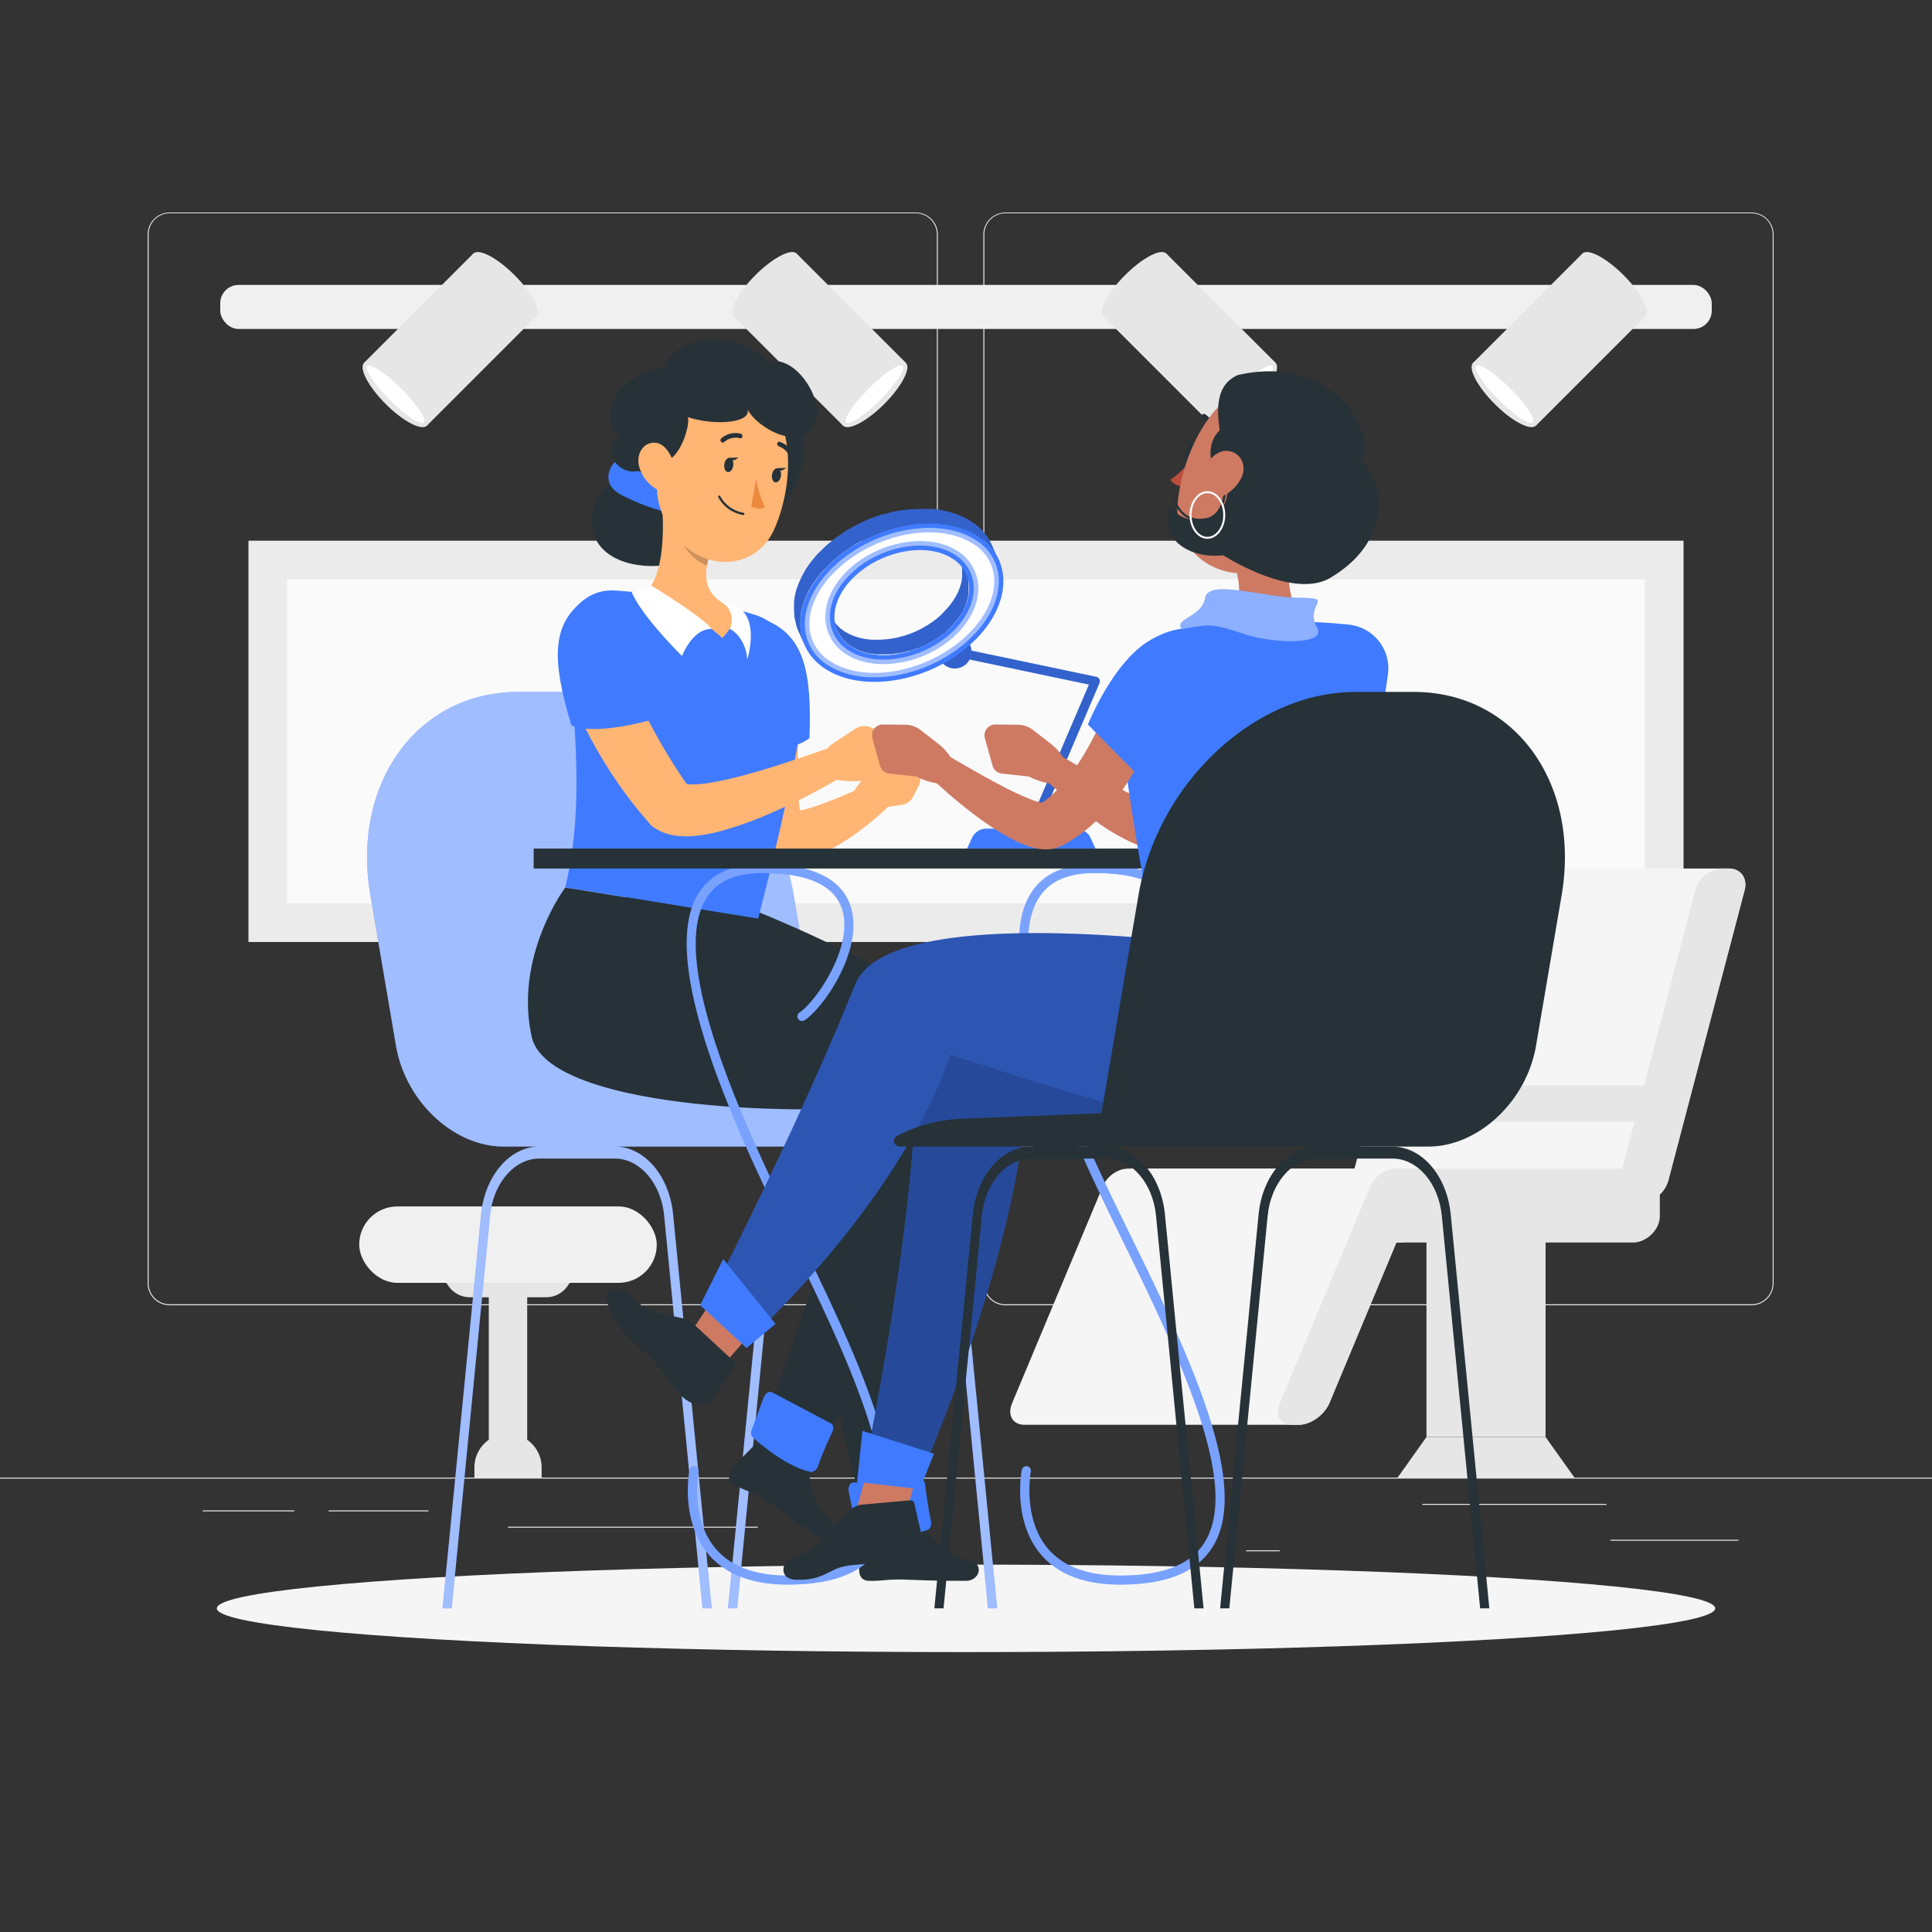 <svg xmlns="http://www.w3.org/2000/svg" viewBox="0 0 500 500"><rect x="0" y="0" width="500" height="500" fill="#333333" stroke="none"/><g id="freepik--background-complete--inject-49"><rect y="382.4" width="500" height="0.25" style="fill:#ebebeb"></rect><rect x="416.78" y="398.49" width="33.12" height="0.25" style="fill:#ebebeb"></rect><rect x="322.53" y="401.21" width="8.69" height="0.25" style="fill:#ebebeb"></rect><rect x="368.11" y="389.21" width="47.67" height="0.25" style="fill:#ebebeb"></rect><rect x="52.46" y="390.89" width="23.68" height="0.25" style="fill:#ebebeb"></rect><rect x="85.04" y="390.89" width="25.85" height="0.25" style="fill:#ebebeb"></rect><rect x="131.47" y="395.11" width="64.64" height="0.25" style="fill:#ebebeb"></rect><path d="M237,337.8H43.91a5.71,5.71,0,0,1-5.7-5.71V60.66A5.71,5.71,0,0,1,43.91,55H237a5.71,5.71,0,0,1,5.71,5.71V332.09A5.71,5.71,0,0,1,237,337.8ZM43.91,55.2a5.46,5.46,0,0,0-5.45,5.46V332.09a5.46,5.46,0,0,0,5.45,5.46H237a5.47,5.47,0,0,0,5.46-5.46V60.66A5.47,5.47,0,0,0,237,55.2Z" style="fill:#ebebeb"></path><path d="M453.31,337.8H260.21a5.72,5.72,0,0,1-5.71-5.71V60.66A5.72,5.72,0,0,1,260.21,55h193.1A5.71,5.71,0,0,1,459,60.66V332.09A5.71,5.71,0,0,1,453.31,337.8ZM260.21,55.2a5.47,5.47,0,0,0-5.46,5.46V332.09a5.47,5.47,0,0,0,5.46,5.46h193.1a5.47,5.47,0,0,0,5.46-5.46V60.66a5.47,5.47,0,0,0-5.46-5.46Z" style="fill:#ebebeb"></path><rect x="64.3" y="139.93" width="371.4" height="103.86" style="fill:#ebebeb"></rect><rect x="208.07" y="16.16" width="83.86" height="351.4" transform="translate(441.86 -58.14) rotate(90)" style="fill:#fafafa"></rect><rect x="334.56" y="257.34" width="9.31" height="56.52" rx="4.03" transform="translate(624.82 -53.62) rotate(90)" style="fill:#e6e6e6"></rect><path d="M424.74,311.16H353.82c-3.08,0-4.92-2.5-4.11-5.57l19.77-75.25a7.73,7.73,0,0,1,7-5.57h70.92c3.08,0,4.91,2.49,4.11,5.57l-19.77,75.25A7.75,7.75,0,0,1,424.74,311.16Z" style="fill:#f5f5f5"></path><path d="M424.74,311.16H423.1c-3.08,0-4.92-2.5-4.11-5.57l19.77-75.25a7.73,7.73,0,0,1,7-5.57h1.64c3.08,0,4.91,2.49,4.11,5.57l-19.77,75.25A7.75,7.75,0,0,1,424.74,311.16Z" style="fill:#e6e6e6"></path><rect x="317.52" y="269.9" width="19.1" height="84.23" rx="6.8" transform="translate(639.08 -15.06) rotate(90)" style="fill:#f5f5f5"></rect><path d="M336.09,368.74H265.17c-3.08,0-4.53-2.5-3.25-5.57L285,308c1.28-3.08,4.82-5.57,7.89-5.57h70.93c3.07,0,4.52,2.49,3.24,5.57l-23,55.14C342.7,366.24,339.16,368.74,336.09,368.74Z" style="fill:#f5f5f5"></path><path d="M336.09,368.74h-1.64c-3.08,0-4.53-2.5-3.25-5.57l23-55.14c1.28-3.08,4.82-5.57,7.89-5.57h1.65c3.07,0,4.52,2.49,3.24,5.57l-23,55.14C342.7,366.24,339.16,368.74,336.09,368.74Z" style="fill:#e6e6e6"></path><rect x="382.35" y="274.35" width="19.1" height="75.32" rx="6.8" transform="translate(703.91 -79.89) rotate(90)" style="fill:#e6e6e6"></rect><rect x="400.76" y="257.34" width="9.31" height="56.52" rx="4.03" transform="translate(691.01 -119.81) rotate(90)" style="fill:#e6e6e6"></rect><rect x="369.17" y="319.56" width="30.82" height="52.32" style="fill:#e6e6e6"></rect><polygon points="369.17 371.89 399.99 371.89 407.47 382.4 361.7 382.4 369.17 371.89" style="fill:#e6e6e6"></polygon><rect x="57" y="73.74" width="386" height="11.4" rx="4.73" style="fill:#f0f0f0"></rect><rect x="104.99" y="67.88" width="23" height="40" transform="translate(96.26 -56.63) rotate(45)" style="fill:#e6e6e6"></rect><path d="M138.77,81.87c-1.4,1.4-6.18-1.1-10.67-5.59s-7-9.27-5.59-10.67,6.17,1.11,10.66,5.6S140.17,80.47,138.77,81.87Z" style="fill:#e6e6e6"></path><path d="M110.48,110.16c-1.4,1.4-6.17-1.11-10.66-5.6s-7-9.27-5.6-10.67,6.18,1.11,10.67,5.6S111.88,108.76,110.48,110.16Z" style="fill:#e6e6e6"></path><path d="M109.66,109.33c-.81.82-4.75-1.8-8.78-5.83s-6.65-8-5.83-8.78,4.74,1.8,8.78,5.83S110.47,108.52,109.66,109.33Z" style="fill:#fff"></path><rect x="392.01" y="67.88" width="23" height="40" transform="translate(180.33 -259.58) rotate(45)" style="fill:#e6e6e6"></rect><path d="M425.78,81.87c-1.4,1.4-6.18-1.1-10.67-5.59s-7-9.27-5.59-10.67,6.17,1.11,10.66,5.6S427.18,80.47,425.78,81.87Z" style="fill:#e6e6e6"></path><path d="M397.49,110.16c-1.39,1.4-6.17-1.11-10.66-5.6s-7-9.27-5.6-10.67,6.18,1.11,10.67,5.6S398.89,108.76,397.49,110.16Z" style="fill:#e6e6e6"></path><path d="M396.67,109.33c-.81.82-4.74-1.8-8.78-5.83s-6.65-8-5.83-8.78,4.74,1.8,8.78,5.83S397.48,108.52,396.67,109.33Z" style="fill:#fff"></path><rect x="200.66" y="67.88" width="23" height="40" transform="translate(0 175.76) rotate(-45)" style="fill:#e6e6e6"></rect><path d="M206.15,65.61c1.4,1.4-1.1,6.17-5.59,10.67s-9.27,7-10.67,5.59,1.11-6.17,5.6-10.66S204.76,64.21,206.15,65.61Z" style="fill:#e6e6e6"></path><ellipse cx="226.31" cy="102.03" rx="11.5" ry="3.58" transform="translate(-5.86 189.91) rotate(-45)" style="fill:#e6e6e6"></ellipse><path d="M233.61,94.72c.82.81-1.79,4.74-5.83,8.78s-8,6.65-8.78,5.83,1.8-4.74,5.83-8.78S232.8,93.91,233.61,94.72Z" style="fill:#fff"></path><rect x="296.34" y="67.88" width="23" height="40" transform="translate(28.02 243.41) rotate(-45)" style="fill:#e6e6e6"></rect><path d="M301.82,65.61c1.4,1.4-1.1,6.17-5.59,10.67s-9.27,7-10.67,5.59,1.11-6.17,5.6-10.66S300.43,64.21,301.82,65.61Z" style="fill:#e6e6e6"></path><path d="M330.11,93.89c1.4,1.4-1.11,6.18-5.6,10.67s-9.27,7-10.66,5.6,1.1-6.18,5.59-10.67S328.71,92.5,330.11,93.89Z" style="fill:#e6e6e6"></path><path d="M329.28,94.72c.82.81-1.79,4.74-5.83,8.78s-8,6.65-8.78,5.83,1.8-4.74,5.83-8.78S328.47,93.91,329.28,94.72Z" style="fill:#fff"></path><rect x="92.96" y="312.22" width="77.01" height="19.78" rx="9.89" style="fill:#f0f0f0"></rect><rect x="126.5" y="332" width="9.94" height="50.4" style="fill:#e6e6e6"></rect><path d="M140.17,382.4H122.78v-2.64a8.7,8.7,0,0,1,8.69-8.7h0a8.71,8.71,0,0,1,8.7,8.7Z" style="fill:#e6e6e6"></path><path d="M141.33,335.73H121.61a6.74,6.74,0,0,1-5.43-2.76l-.7-1h32l-.71,1A6.72,6.72,0,0,1,141.33,335.73Z" style="fill:#e6e6e6"></path></g><g id="freepik--Shadow--inject-49"><ellipse id="freepik--path--inject-49" cx="250" cy="416.24" rx="193.89" ry="11.32" style="fill:#f5f5f5"></ellipse></g><g id="freepik--character-1--inject-49"><path d="M267.89,294a39.3,39.3,0,0,0-16.31-4.45L215,288.1l-9.59-56.42c-5-29.05-30.09-52.61-56.17-52.61H134.12c-26.08,0-43.21,23.56-38.27,52.61l6.63,38.95c2.45,14.41,14.92,26.1,27.86,26.1h9.28c-7.64,0-14.13,7.53-15.1,17.5l-10,102h2.38l9.92-101.61c.82-8.43,6.3-14.79,12.76-14.79h19.55c6.45,0,11.94,6.36,12.76,14.79l9.92,101.61h2.38l-10-102c-1-10-7.46-17.5-15.1-17.5h54.41c-7.64,0-14.13,7.53-15.1,17.5l-10,102h2.39l9.91-101.61c.83-8.43,6.3-14.79,12.76-14.79h19.56c6.44,0,11.93,6.36,12.75,14.79l9.92,101.61h2.38l-10-102c-1-10-7.46-17.5-15.09-17.5h34.2A1.46,1.46,0,0,0,267.89,294Z" style="fill:#407BFF"></path><path d="M267.89,294a39.3,39.3,0,0,0-16.31-4.45L215,288.1l-9.59-56.42c-5-29.05-30.09-52.61-56.17-52.61H134.12c-26.08,0-43.21,23.56-38.27,52.61l6.63,38.95c2.45,14.41,14.92,26.1,27.86,26.1h9.28c-7.64,0-14.13,7.53-15.1,17.5l-10,102h2.38l9.92-101.61c.82-8.43,6.3-14.79,12.76-14.79h19.55c6.45,0,11.94,6.36,12.76,14.79l9.92,101.61h2.38l-10-102c-1-10-7.46-17.5-15.1-17.5h54.41c-7.64,0-14.13,7.53-15.1,17.5l-10,102h2.39l9.91-101.61c.83-8.43,6.3-14.79,12.76-14.79h19.56c6.44,0,11.93,6.36,12.75,14.79l9.92,101.61h2.38l-10-102c-1-10-7.46-17.5-15.09-17.5h34.2A1.46,1.46,0,0,0,267.89,294Z" style="fill:#fff;opacity:0.5"></path><path d="M184.59,131.71c-2,8.27-5.47,13.71-13.23,14.62s-18.25-2-18.23-11.6c0-8.5,13.2-19.36,21-18.87S186.6,123.45,184.59,131.71Z" style="fill:#263238"></path><path d="M207.63,120c-2,8.27-5.48,13.71-13.23,14.62s-18.25-2-18.23-11.6c0-8.5,13.2-19.36,21-18.87S209.64,111.71,207.63,120Z" style="fill:#263238"></path><path d="M160.43,118.53c-3,1.81-5,6.76.38,9.56s17.57,7.66,25.08,4.73c2.87-3.86.77-6.43.77-6.43S168.89,126.66,160.43,118.53Z" style="fill:#407BFF"></path><path d="M211.23,397.31c-8-4.93-8.71-6.18-13.09-9.1-3.75-2.51-5.2-2.13-8.23-4.1-2.54-1.65-.92-4.06,1.63-6.4,1.28-1.18,3.75-3.81,5.72-5.77l12.2,6.38c-.3,4.15.64,10.92,4.75,14.3C218.14,395.85,214.41,399.28,211.23,397.31Z" style="fill:#263238"></path><path d="M258.54,272c-20.29-20.11-66.71-37.74-66.71-37.74l-28.11-4.56s-13.31,17.79-8.69,38.63c3.27,14.79,46.64,19.7,76.83,19.29-17.16,25.23-34.49,83.55-34.49,83.55,3,3.43,9.26,8.37,11.79,8.44,11.27-20.82,42.21-56.06,53.13-92.89A14.8,14.8,0,0,0,258.54,272Z" style="fill:#263238"></path><path d="M215.37,370.65c-1,2.08-2.62,5.75-3.62,8.66-.36,1.06-1.25,1.76-2,1.61-6.05-1.32-12.9-7.08-15-9a1.74,1.74,0,0,1-.2-1.89l3.06-8.27c.42-1.13,1.44-1.83,2.14-1.46l15.34,8.11C215.68,368.73,215.81,369.71,215.37,370.65Z" style="fill:#407BFF"></path><path d="M207.62,178.66l-.35,3.89-.32,4c-.19,2.66-.37,5.3-.46,7.93s-.13,5.23-.08,7.76a55.36,55.36,0,0,0,.59,7.21c.09.54.18,1.07.3,1.56,0,.27.11.48.17.71l.09.33a4.81,4.81,0,0,0-.26-.49,4.53,4.53,0,0,0-1-1.06,3.57,3.57,0,0,0-1.07-.56c-.59-.15-.64,0-.5,0a6.49,6.49,0,0,0,2.35-.19,28.26,28.26,0,0,0,3.39-.91c4.75-1.53,9.81-3.83,14.74-6l.13-.05a3.84,3.84,0,0,1,4.18,6.3,70.38,70.38,0,0,1-6.71,5.67,62.25,62.25,0,0,1-7.54,4.9,40,40,0,0,1-4.4,2.09,20.54,20.54,0,0,1-5.82,1.39,11.52,11.52,0,0,1-4.61-.59A9.49,9.49,0,0,1,197.6,221a9.59,9.59,0,0,1-2.29-2.66,10.55,10.55,0,0,1-.71-1.43l-.25-.66c-.16-.43-.34-.87-.46-1.28-.29-.84-.52-1.66-.74-2.48a57.63,57.63,0,0,1-1.53-9.34c-.3-3-.37-6-.4-8.94s.09-5.85.3-8.75c.1-1.45.21-2.9.36-4.34s.32-2.85.55-4.42a7.66,7.66,0,0,1,15.21,1.76Z" style="fill:#ffb573"></path><path d="M207.76,181.83a153.81,153.81,0,0,1-3.22,20.37c-2,9.86-4.25,19.51-8.32,35.54l-49.93-8.09c3.28-13.9,4.24-30.2.4-63.3-.89-7.67,4.89-14,12.41-13.52,2,.12,4.14.29,6.31.54,8.43.95,15.34,1.79,22.67,3.67,2.43.62,4.93,1.35,7.32,2.08C204,161.77,208.91,173,207.76,181.83Z" style="fill:#407BFF"></path><path d="M198.16,160.46c9.65,4,12,12.7,11.33,30.55-5.32,4.37-20.78,3.85-20.78,3.85S187.41,167.69,198.16,160.46Z" style="fill:#407BFF"></path><path d="M171.13,128.09c.8,7.62,1.05,21.38-4.48,25.48,0,0,7.08.08,20.28,11.53,5.24-5.4,2.4-7.86,2.4-7.86-8-3.28-7.23-9.36-5.32-14.86Z" style="fill:#ffb573"></path><path d="M184.14,162.77c-4.94-.09-7.64,7-7.64,7s-10.27-10.09-13-16.47a49.17,49.17,0,0,0,4.67-2S181.78,159.53,184.14,162.77Z" style="fill:#fff"></path><path d="M188.86,162.74s4,1.8,4.55,7.92c2.83-10.46-1.84-13.08-1.84-13.08a6.25,6.25,0,0,0-4.27-1.34A5.24,5.24,0,0,1,188.86,162.74Z" style="fill:#fff"></path><path d="M176.38,133.92l7.63,8.45a22.72,22.72,0,0,0-1,4c-3.07-1-7-5.1-7.09-8.45A11.11,11.11,0,0,1,176.38,133.92Z" style="opacity:0.2"></path><path d="M171.24,112.18c-1.6,12-2.53,17.08,2.15,24.65,7,11.38,21.82,11.45,26.91.31,4.57-10,6.42-28-4-35.61C186,94.06,172.84,100.14,171.24,112.18Z" style="fill:#ffb573"></path><path d="M169,119.13c6.48,3.14,9.83-9.52,9-11.16,7.54,2.36,16.39,1.38,15.48-2,2.37,4.7,13.69,11.25,17.51,3.61,2.62-5.25-4.76-18.24-12.53-15.88-4.59-7-22.76-8.92-26.43,1.32-16.59,3.34-15.41,15.74-11.74,17.83C154.18,118.79,163.92,126.22,169,119.13Z" style="fill:#263238"></path><path d="M187.47,120.05c-.18,1,.19,2,.82,2.11s1.28-.53,1.46-1.54-.19-1.94-.82-2.1S187.65,119.05,187.47,120.05Z" style="fill:#263238"></path><path d="M199.81,122.73c-.18,1,.19,2,.82,2.1s1.28-.53,1.46-1.53-.19-2-.82-2.1S200,121.73,199.81,122.73Z" style="fill:#263238"></path><path d="M201,121.18l2.44-.12S201.9,122.65,201,121.18Z" style="fill:#263238"></path><path d="M195.68,124a30.15,30.15,0,0,0,2.29,7.26c-1.49.92-3.54-.18-3.54-.18Z" style="fill:#ed893e"></path><path d="M190.71,132.85a9.09,9.09,0,0,0,1.62.44.27.27,0,0,0,.32-.24.32.32,0,0,0-.25-.35,8.47,8.47,0,0,1-6-4.29.28.28,0,1,0-.52.23A8.87,8.87,0,0,0,190.71,132.85Z" style="fill:#263238"></path><path d="M165.48,121a9.73,9.73,0,0,0,4.72,5.76c2.94,1.5,5-1.28,4.62-4.65-.32-3-2.24-7.47-5.42-7.54S164.52,117.85,165.48,121Z" style="fill:#ffb573"></path><path d="M187,114.53a.53.53,0,0,0,.43-.13,4.41,4.41,0,0,1,4-1,.54.54,0,0,0,.7-.38.65.65,0,0,0-.42-.76,5.46,5.46,0,0,0-5.08,1.24.6.6,0,0,0,0,.84A.58.58,0,0,0,187,114.53Z" style="fill:#263238"></path><path d="M204.9,119.07a.56.56,0,0,0,.76-.73,6.21,6.21,0,0,0-3.82-4,.55.55,0,0,0-.69.42.65.65,0,0,0,.44.75,5,5,0,0,1,3,3.19A.65.65,0,0,0,204.9,119.07Z" style="fill:#263238"></path><path d="M188.64,118.5l2.44-.11S189.56,120,188.64,118.5Z" style="fill:#263238"></path><path d="M237.75,203.37l-1.51,2.93a3.83,3.83,0,0,1-2.86,2l-5.73.83a7.14,7.14,0,0,1-6.21-2.14l-1-1c2.17-5,8.23-8.87,8.23-8.87l1.6-1.29a3.21,3.21,0,0,1,4.53.39l2.59,3.15A3.69,3.69,0,0,1,237.75,203.37Z" style="fill:#ffb573"></path><path d="M228.78,189.57l-3.53-1.35a4.38,4.38,0,0,0-4,.44l-5.53,3.66a8.19,8.19,0,0,0-3.66,6.56l-.05,1.64c5.69,2.64,13.79,1.3,13.79,1.3l2.35-.12a3.66,3.66,0,0,0,3.56-3.79l-.19-4.66A4.2,4.2,0,0,0,228.78,189.57Z" style="fill:#ffb573"></path><path d="M162,174.52l.82,1.8.89,1.91c.61,1.28,1.21,2.56,1.85,3.84,1.25,2.55,2.59,5.07,3.95,7.57s2.8,4.94,4.29,7.34,3.07,4.73,4.68,7l-1-1a1.35,1.35,0,0,0-.53-.27s0,.05.17.09a6.31,6.31,0,0,0,1.57.2,25.82,25.82,0,0,0,4.82-.38,94.39,94.39,0,0,0,10.93-2.52c3.71-1,7.44-2.23,11.18-3.47s7.49-2.56,11.17-3.85l.08,0a3.82,3.82,0,0,1,3.3,6.83c-3.52,2.22-7.06,4.19-10.7,6.1S202,209.33,198.2,211a88.81,88.81,0,0,1-12.14,4.2,39,39,0,0,1-7.07,1.2,19.37,19.37,0,0,1-4.41-.18,14.75,14.75,0,0,1-2.72-.7,12.29,12.29,0,0,1-3.14-1.75A5.29,5.29,0,0,1,168,213l-.27-.31c-2.1-2.44-4.17-4.9-6-7.5-1-1.28-1.84-2.6-2.75-3.9s-1.74-2.66-2.56-4c-1.67-2.69-3.2-5.45-4.64-8.27-.71-1.42-1.42-2.83-2.08-4.28-.32-.73-.65-1.46-1-2.2s-.6-1.46-.95-2.35a7.66,7.66,0,0,1,14.1-6Z" style="fill:#ffb573"></path><path d="M151.13,155.28c-8.32,6.3-8.43,15.32-3.26,32.42,6.25,2.88,21.08-1.51,21.08-1.51S163.36,159.57,151.13,155.28Z" style="fill:#407BFF"></path><path d="M250,409.12c-9.37,0-10.61-.15-15.88-.32-4.5-.16-5.58.4-9.21.32-3-.07-2.91-3-2-6.3.47-1.67,1.19-5.21,1.83-7.92l13.73-1c1.94,3.69,6.29,8.94,11.58,9.65C255.07,404.24,253.69,409.12,250,409.12Z" style="fill:#263238"></path><path d="M236.28,260.25c-19-14.93-61.88-26-61.88-26l-28.11-4.56S133,247.44,137.6,268.28c3.27,14.79,44.63,19.2,74.82,18.79-8.15,42.06,12,107.08,12,107.08,4.33,1.36,12.28,2.24,14.48,1-1.4-23.75-.85-79.49,4-118.72A17.74,17.74,0,0,0,236.28,260.25Z" style="fill:#263238"></path><path d="M239.44,384.27c.27,2.29.8,6.27,1.48,9.28.25,1.08-.13,2.15-.83,2.39-5.83,2.07-14.7.78-17.52.29a1.76,1.76,0,0,1-1.16-1.51l-1.75-8.64c-.24-1.18.26-2.32,1-2.37L238,382.53C238.69,382.48,239.31,383.24,239.44,384.27Z" style="fill:#407BFF"></path></g><g id="freepik--Table--inject-49"><path d="M203.86,410.09c-9.3,0-16.24-2.7-20.64-8-7.17-8.69-4.88-21.08-4.78-21.6a1.18,1.18,0,1,1,2.31.45c0,.12-2.17,11.84,4.3,19.66,3.93,4.75,10.26,7.16,18.81,7.16,11.13,0,18.3-2.83,21.92-8.64,8.82-14.16-4.66-44.27-20.49-76.52-12.54-25.56-35.9-73.13-24.54-91.36,3.15-5.06,8.69-7.62,16.47-7.62,13,0,20.76,3.78,23,11.23,3.26,10.88-6.88,25.8-12,29.19a1.18,1.18,0,1,1-1.29-2c4.08-2.69,14-16.77,11.06-26.54-1.9-6.34-8.87-9.55-20.73-9.55-7,0-11.74,2.13-14.47,6.51-10.66,17.12,12.32,63.93,24.66,89.07,16.14,32.86,29.84,63.62,20.37,78.81C223.7,406.9,215.87,410.09,203.86,410.09Z" style="fill:#407BFF"></path><path d="M203.86,410.09c-9.3,0-16.24-2.7-20.64-8-7.17-8.69-4.88-21.08-4.78-21.6a1.18,1.18,0,1,1,2.31.45c0,.12-2.17,11.84,4.3,19.66,3.93,4.75,10.26,7.16,18.81,7.16,11.13,0,18.3-2.83,21.92-8.64,8.82-14.16-4.66-44.27-20.49-76.52-12.54-25.56-35.9-73.13-24.54-91.36,3.15-5.06,8.69-7.62,16.47-7.62,13,0,20.76,3.78,23,11.23,3.26,10.88-6.88,25.8-12,29.19a1.18,1.18,0,1,1-1.29-2c4.08-2.69,14-16.77,11.06-26.54-1.9-6.34-8.87-9.55-20.73-9.55-7,0-11.74,2.13-14.47,6.51-10.66,17.12,12.32,63.93,24.66,89.07,16.14,32.86,29.84,63.62,20.37,78.81C223.7,406.9,215.87,410.09,203.86,410.09Z" style="fill:#fff;opacity:0.3"></path><path d="M289.86,410.09c-9.3,0-16.24-2.7-20.64-8-7.17-8.69-4.88-21.08-4.78-21.6a1.18,1.18,0,1,1,2.31.45c0,.12-2.17,11.84,4.3,19.66,3.93,4.75,10.26,7.16,18.81,7.16,11.13,0,18.3-2.83,21.92-8.64,8.82-14.16-4.66-44.27-20.49-76.52-12.54-25.56-35.9-73.13-24.54-91.36,3.15-5.06,8.69-7.62,16.47-7.62,13,0,20.76,3.78,23,11.23,3.26,10.88-6.88,25.8-12,29.19a1.18,1.18,0,1,1-1.29-2c4.08-2.69,14-16.77,11.06-26.54-1.9-6.34-8.87-9.55-20.73-9.55-7,0-11.74,2.13-14.47,6.51-10.66,17.12,12.32,63.93,24.66,89.07,16.14,32.86,29.84,63.62,20.37,78.81C309.7,406.9,301.87,410.09,289.86,410.09Z" style="fill:#407BFF"></path><path d="M289.86,410.09c-9.3,0-16.24-2.7-20.64-8-7.17-8.69-4.88-21.08-4.78-21.6a1.18,1.18,0,1,1,2.31.45c0,.12-2.17,11.84,4.3,19.66,3.93,4.75,10.26,7.16,18.81,7.16,11.13,0,18.3-2.83,21.92-8.64,8.82-14.16-4.66-44.27-20.49-76.52-12.54-25.56-35.9-73.13-24.54-91.36,3.15-5.06,8.69-7.62,16.47-7.62,13,0,20.76,3.78,23,11.23,3.26,10.88-6.88,25.8-12,29.19a1.18,1.18,0,1,1-1.29-2c4.08-2.69,14-16.77,11.06-26.54-1.9-6.34-8.87-9.55-20.73-9.55-7,0-11.74,2.13-14.47,6.51-10.66,17.12,12.32,63.93,24.66,89.07,16.14,32.86,29.84,63.62,20.37,78.81C309.7,406.9,301.87,410.09,289.86,410.09Z" style="fill:#fff;opacity:0.3"></path><rect x="138.11" y="219.61" width="161.86" height="5.16" style="fill:#263238"></rect><path d="M266.89,216.23a1.06,1.06,0,0,1-.46-.1,1.17,1.17,0,0,1-.62-1.55l16-37.41-35-7.35a1.18,1.18,0,0,1,.49-2.31l36.41,7.65a1.18,1.18,0,0,1,.84,1.62L268,215.52A1.2,1.2,0,0,1,266.89,216.23Z" style="fill:#407BFF"></path><path d="M266.89,216.23a1.06,1.06,0,0,1-.46-.1,1.17,1.17,0,0,1-.62-1.55l16-37.41-35-7.35a1.18,1.18,0,0,1,.49-2.31l36.41,7.65a1.18,1.18,0,0,1,.84,1.62L268,215.52A1.2,1.2,0,0,1,266.89,216.23Z" style="opacity:0.2"></path><path d="M242.77,168.66a4.33,4.33,0,1,0,4.33-4.32A4.33,4.33,0,0,0,242.77,168.66Z" style="fill:#407BFF"></path><path d="M242.77,168.66a4.33,4.33,0,1,0,4.33-4.32A4.33,4.33,0,0,0,242.77,168.66Z" style="opacity:0.2"></path><path d="M250.28,219.61h33.23l-1.27-2.75a4.11,4.11,0,0,0-3.74-2.41H255.28a4.11,4.11,0,0,0-3.74,2.41Z" style="fill:#407BFF"></path><path d="M215,159.3a9.39,9.39,0,0,0,3.55,4.09,12.55,12.55,0,0,0,1.19.67l.43.19c.28.13.56.26.85.37l.54.17.82.26.6.14.81.16c.26.05.52.08.78.11l.82.1.49,0c.37,0,.74,0,1.12,0h.29c.48,0,.95,0,1.43-.07l.28,0c.49-.05,1-.1,1.46-.18l.13,0c.52-.09,1.05-.19,1.57-.3h0q.79-.18,1.59-.42l.11,0c.5-.16,1-.33,1.5-.51l.19-.07c.48-.18.95-.38,1.42-.59l.27-.12c.47-.22.93-.45,1.39-.69l.26-.15c.37-.21.74-.42,1.1-.64l.44-.28c.27-.17.52-.36.79-.54l.71-.51c.41-.31.82-.63,1.21-1s.71-.64,1-1l.31-.33c.22-.22.44-.45.64-.67l.33-.38.53-.65.3-.4.47-.67c.08-.12.16-.24.23-.36.25-.4.49-.8.69-1.2.07-.13.12-.25.18-.37s.2-.43.29-.64.13-.34.2-.5l.15-.43c.07-.21.13-.42.19-.63a2.76,2.76,0,0,0,.08-.27c.07-.29.14-.58.19-.87,0-.06,0-.12,0-.17,0-.24.07-.47.09-.7s0-.17,0-.25,0-.43,0-.65v-.2c0-.27,0-.54,0-.81l0-.16c0-.22-.06-.43-.1-.65s0-.15,0-.23-.11-.45-.18-.67l0-.11a7.94,7.94,0,0,0-.31-.81l1.71,3.92a1,1,0,0,0,.07.15c.08.21.16.42.23.64v0l0,.11c0,.16.1.32.14.49l0,.18a1.89,1.89,0,0,1,.05.23c0,.07,0,.15,0,.22s0,.28.05.42a1,1,0,0,1,0,.17.13.13,0,0,1,0,.06c0,.21,0,.43,0,.65v.68a2.46,2.46,0,0,0,0,.26,2.28,2.28,0,0,0,0,.26c0,.06,0,.12,0,.18s0,.34-.07.51l0,.17v0c0,.26-.1.52-.17.78a.43.43,0,0,0,0,.05c0,.09-.06.18-.08.26s-.09.35-.15.52,0,.08,0,.12-.1.28-.16.42a2.46,2.46,0,0,1-.14.38s0,.08,0,.13c-.09.21-.19.42-.3.64s-.08.2-.13.3l0,.06c-.21.4-.44.81-.69,1.21l-.06.1c0,.08-.12.17-.18.25L248,160l-.3.39c-.17.22-.35.44-.53.65l-.33.38c-.2.23-.42.46-.64.68s-.2.22-.31.32c-.33.33-.68.65-1,1s-.65.55-1,.81l-.21.15-.72.52-.51.37-.27.17-.45.27-.45.29-.64.35-.27.15-.13.08-1,.48-.29.13-.27.12-.37.17-.91.37-.14,0-.19.07-.55.21-.88.28-.07,0-.12,0-.69.19c-.29.08-.58.16-.88.22h0c-.28.07-.57.13-.86.18s-.46.09-.7.12l-.13,0h-.07l-.94.12-.45.05-.28,0-.26,0c-.34,0-.69,0-1,.05H228c-.15,0-.29,0-.44,0l-.49,0-.32,0-.5-.07-.78-.11-.27,0-.55-.13-.59-.14c-.28-.07-.55-.16-.83-.25s-.36-.11-.53-.18-.57-.23-.86-.36l-.42-.19a12.63,12.63,0,0,1-1.19-.68,9.33,9.33,0,0,1-3.55-4.09Z" style="fill:#407BFF"></path><path d="M215,159.3a9.39,9.39,0,0,0,3.55,4.09,12.55,12.55,0,0,0,1.19.67l.43.19c.28.13.56.26.85.37l.54.17.82.26.6.14.81.16c.26.05.52.08.78.11l.82.1.49,0c.37,0,.74,0,1.12,0h.29c.48,0,.95,0,1.43-.07l.28,0c.49-.05,1-.1,1.46-.18l.13,0c.52-.09,1.05-.19,1.57-.3h0q.79-.18,1.59-.42l.11,0c.5-.16,1-.33,1.5-.51l.19-.07c.48-.18.95-.38,1.42-.59l.27-.12c.47-.22.93-.45,1.39-.69l.26-.15c.37-.21.74-.42,1.1-.64l.44-.28c.27-.17.52-.36.79-.54l.71-.51c.41-.31.82-.63,1.21-1s.71-.64,1-1l.31-.33c.22-.22.44-.45.64-.67l.33-.38.53-.65.3-.4.47-.67c.08-.12.16-.24.23-.36.25-.4.49-.8.69-1.2.07-.13.12-.25.18-.37s.2-.43.29-.64.13-.34.2-.5l.15-.43c.07-.21.13-.42.19-.63a2.76,2.76,0,0,0,.08-.27c.07-.29.14-.58.19-.87,0-.06,0-.12,0-.17,0-.24.07-.47.09-.7s0-.17,0-.25,0-.43,0-.65v-.2c0-.27,0-.54,0-.81l0-.16c0-.22-.06-.43-.1-.65s0-.15,0-.23-.11-.45-.18-.67l0-.11a7.94,7.94,0,0,0-.31-.81l1.71,3.92a1,1,0,0,0,.07.15c.08.21.16.42.23.64v0l0,.11c0,.16.1.32.14.49l0,.18a1.89,1.89,0,0,1,.05.23c0,.07,0,.15,0,.22s0,.28.05.42a1,1,0,0,1,0,.17.13.13,0,0,1,0,.06c0,.21,0,.43,0,.65v.68a2.46,2.46,0,0,0,0,.26,2.28,2.28,0,0,0,0,.26c0,.06,0,.12,0,.18s0,.34-.07.51l0,.17v0c0,.26-.1.52-.17.78a.43.43,0,0,0,0,.05c0,.09-.06.18-.08.26s-.09.35-.15.52,0,.08,0,.12-.1.28-.16.42a2.46,2.46,0,0,1-.14.38s0,.08,0,.13c-.09.21-.19.42-.3.64s-.08.2-.13.3l0,.06c-.21.4-.44.81-.69,1.21l-.06.1c0,.08-.12.17-.18.25L248,160l-.3.39c-.17.22-.35.44-.53.65l-.33.38c-.2.23-.42.46-.64.68s-.2.22-.31.32c-.33.33-.68.65-1,1s-.65.55-1,.81l-.21.15-.72.52-.51.37-.27.17-.45.27-.45.29-.64.35-.27.15-.13.08-1,.48-.29.13-.27.12-.37.17-.91.37-.14,0-.19.07-.55.21-.88.28-.07,0-.12,0-.69.19c-.29.08-.58.16-.88.22h0c-.28.07-.57.13-.86.18s-.46.09-.7.12l-.13,0h-.07l-.94.12-.45.05-.28,0-.26,0c-.34,0-.69,0-1,.05H228c-.15,0-.29,0-.44,0l-.49,0-.32,0-.5-.07-.78-.11-.27,0-.55-.13-.59-.14c-.28-.07-.55-.16-.83-.25s-.36-.11-.53-.18-.57-.23-.86-.36l-.42-.19a12.63,12.63,0,0,1-1.19-.68,9.33,9.33,0,0,1-3.55-4.09Z" style="opacity:0.2"></path><path d="M253.21,138.83a16.55,16.55,0,0,0-1.79-1c-.21-.11-.43-.19-.64-.29-.42-.19-.85-.38-1.29-.55-.26-.1-.53-.18-.8-.26s-.82-.27-1.25-.39l-.89-.2c-.4-.1-.81-.18-1.23-.25s-.78-.12-1.17-.17-.82-.11-1.24-.14l-.74-.05c-.55,0-1.12,0-1.68,0H240c-.71,0-1.43,0-2.15.1l-.43,0c-.73.07-1.46.15-2.2.27l-.2,0c-.79.13-1.57.28-2.36.46h0c-.8.18-1.59.4-2.39.63l-.17.05c-.76.23-1.52.49-2.27.77l-.28.1c-.72.28-1.43.58-2.14.9l-.4.18c-.7.32-1.4.67-2.09,1l-.4.22c-.56.31-1.11.63-1.65,1-.23.14-.45.27-.67.42-.4.26-.79.53-1.18.81s-.73.51-1.08.77c-.62.47-1.23,1-1.82,1.46s-1.08,1-1.58,1.46l-.47.48c-.33.34-.66.68-1,1l-.5.57c-.28.33-.54.65-.8,1l-.45.59c-.25.34-.48.69-.71,1-.12.18-.24.35-.35.53-.38.61-.73,1.21-1.05,1.82-.09.19-.17.37-.26.55-.15.33-.31.65-.44,1s-.2.5-.3.76-.16.42-.23.64-.2.63-.29.94c0,.14-.08.27-.11.41-.12.44-.21.88-.29,1.32l0,.25c-.06.35-.1.7-.14,1,0,.13,0,.26,0,.39,0,.32,0,.64,0,1v.32c0,.4,0,.81.07,1.21l0,.25c0,.32.09.65.15,1,0,.12,0,.23.07.34.08.35.17.68.27,1l0,.16c.14.42.29.83.46,1.23L206.5,163c0-.08-.07-.16-.1-.23-.13-.32-.25-.63-.35-1v0c0-.06,0-.12,0-.17-.07-.24-.15-.49-.21-.74,0-.09,0-.18-.05-.27s0-.23-.07-.34,0-.23-.07-.34-.06-.43-.09-.64l0-.24s0-.06,0-.09q0-.49-.06-1v-.46c0-.18,0-.37,0-.56s0-.27,0-.4l0-.39c0-.08,0-.17,0-.26,0-.26.07-.53.11-.79a2,2,0,0,1,0-.24.15.15,0,0,1,0-.07c.06-.39.15-.78.25-1.17a.29.29,0,0,1,0-.09c0-.13.08-.27.12-.41s.13-.51.22-.76l.06-.18c.07-.21.16-.43.24-.64s.13-.38.21-.57.06-.12.08-.19c.14-.32.29-.64.44-1,.08-.15.14-.31.21-.46l.06-.09c.31-.61.66-1.22,1-1.82l.08-.15c.09-.13.19-.26.27-.39.23-.34.46-.68.71-1l.45-.59.8-1,.5-.57c.31-.35.63-.69,1-1l.47-.48c.51-.49,1-1,1.58-1.46s1-.83,1.5-1.22l.32-.23c.35-.27.72-.52,1.08-.78s.51-.38.78-.55l.41-.26.66-.42.69-.43,1-.53.4-.23.2-.11c.48-.25,1-.5,1.45-.73l.44-.2.4-.18.56-.26c.46-.19.91-.38,1.37-.55l.22-.08.28-.1.83-.31c.44-.15.89-.3,1.33-.43l.1,0,.18,0c.34-.11.69-.21,1-.3l1.33-.34h0c.44-.11.88-.2,1.32-.28s.69-.13,1-.18l.2,0,.13,0,1.41-.19.67-.06.42,0,.39,0c.53,0,1-.06,1.56-.07h1.67l.66,0,.74,0c.16,0,.33,0,.49,0l.75.11c.39,0,.79.1,1.18.17.13,0,.27,0,.4.06s.55.13.82.19.6.13.9.21.83.25,1.24.38.54.17.8.27a13.51,13.51,0,0,1,1.29.55l.64.28a18.42,18.42,0,0,1,1.79,1,14,14,0,0,1,5.36,6.17l1.71,3.93A14,14,0,0,0,253.21,138.83Z" style="fill:#407BFF"></path><path d="M253.21,138.83a16.55,16.55,0,0,0-1.79-1c-.21-.11-.43-.19-.64-.29-.42-.19-.85-.38-1.29-.55-.26-.1-.53-.18-.8-.26s-.82-.27-1.25-.39l-.89-.2c-.4-.1-.81-.18-1.23-.25s-.78-.12-1.17-.17-.82-.11-1.24-.14l-.74-.05c-.55,0-1.12,0-1.68,0H240c-.71,0-1.43,0-2.15.1l-.43,0c-.73.07-1.46.15-2.2.27l-.2,0c-.79.13-1.57.28-2.36.46h0c-.8.18-1.59.4-2.39.63l-.17.05c-.76.23-1.52.49-2.27.77l-.28.1c-.72.28-1.43.58-2.14.9l-.4.18c-.7.32-1.4.67-2.09,1l-.4.22c-.56.31-1.11.63-1.65,1-.23.14-.45.27-.67.42-.4.26-.79.53-1.18.81s-.73.51-1.08.77c-.62.47-1.23,1-1.82,1.46s-1.08,1-1.58,1.46l-.47.48c-.33.34-.66.68-1,1l-.5.57c-.28.33-.54.65-.8,1l-.45.59c-.25.34-.48.69-.71,1-.12.18-.24.35-.35.53-.38.61-.73,1.21-1.05,1.82-.09.19-.17.37-.26.55-.15.33-.31.65-.44,1s-.2.5-.3.76-.16.42-.23.64-.2.63-.29.94c0,.14-.08.27-.11.41-.12.44-.21.88-.29,1.32l0,.25c-.06.35-.1.7-.14,1,0,.13,0,.26,0,.39,0,.32,0,.64,0,1v.32c0,.4,0,.81.07,1.21l0,.25c0,.32.09.65.15,1,0,.12,0,.23.07.34.08.35.17.68.27,1l0,.16c.14.42.29.83.46,1.23L206.5,163c0-.08-.07-.16-.1-.23-.13-.32-.25-.63-.35-1v0c0-.06,0-.12,0-.17-.07-.24-.15-.49-.21-.74,0-.09,0-.18-.05-.27s0-.23-.07-.34,0-.23-.07-.34-.06-.43-.09-.64l0-.24s0-.06,0-.09q0-.49-.06-1v-.46c0-.18,0-.37,0-.56s0-.27,0-.4l0-.39c0-.08,0-.17,0-.26,0-.26.07-.53.11-.79a2,2,0,0,1,0-.24.15.15,0,0,1,0-.07c.06-.39.15-.78.25-1.17a.29.29,0,0,1,0-.09c0-.13.08-.27.12-.41s.13-.51.22-.76l.06-.18c.07-.21.16-.43.24-.64s.13-.38.21-.57.06-.12.08-.19c.14-.32.29-.64.44-1,.08-.15.14-.31.21-.46l.06-.09c.31-.61.66-1.22,1-1.82l.08-.15c.09-.13.19-.26.27-.39.23-.34.46-.68.71-1l.45-.59.8-1,.5-.57c.31-.35.63-.69,1-1l.47-.48c.51-.49,1-1,1.58-1.46s1-.83,1.5-1.22l.32-.23c.35-.27.72-.52,1.08-.78s.51-.38.78-.55l.41-.26.66-.42.69-.43,1-.53.4-.23.2-.11c.48-.25,1-.5,1.45-.73l.44-.2.4-.18.56-.26c.46-.19.91-.38,1.37-.55l.22-.08.28-.1.83-.31c.44-.15.89-.3,1.33-.43l.1,0,.18,0c.34-.11.69-.21,1-.3l1.33-.34h0c.44-.11.88-.2,1.32-.28s.69-.13,1-.18l.2,0,.13,0,1.41-.19.67-.06.42,0,.39,0c.53,0,1-.06,1.56-.07h1.67l.66,0,.74,0c.16,0,.33,0,.49,0l.75.11c.39,0,.79.1,1.18.17.13,0,.27,0,.4.06s.55.13.82.19.6.13.9.21.83.25,1.24.38.54.17.8.27a13.51,13.51,0,0,1,1.29.55l.64.28a18.42,18.42,0,0,1,1.79,1,14,14,0,0,1,5.36,6.17l1.71,3.93A14,14,0,0,0,253.21,138.83Z" style="opacity:0.2"></path><path d="M216.13,144.69c-10.95,9.46-12.1,22.17-2.57,28.4s26.14,3.6,37.09-5.87,12.1-22.17,2.56-28.39S227.08,135.23,216.13,144.69Zm28.71,18.74c-7.26,6.28-18.27,8-24.6,3.88s-5.56-12.55,1.7-18.83,18.28-8,24.6-3.89,5.56,12.57-1.7,18.84" style="fill:#407BFF"></path><path d="M250.55,165.73c5.46-5,8.34-10.94,7.9-16.37a12.34,12.34,0,0,0-5.89-9.55c-9.1-5.94-25.1-3.35-35.66,5.77l-.67.6c-5.46,5-8.34,10.95-7.9,16.38a12.33,12.33,0,0,0,5.88,9.54c9.11,5.94,25.11,3.36,35.67-5.77Zm-29.38-18.14c7.62-6.59,19.29-8.38,26-4a10.23,10.23,0,0,1,4.79,7.82c.34,4.21-1.8,8.76-5.87,12.47l-.49.43c-7.62,6.59-19.29,8.37-26,4a10.22,10.22,0,0,1-4.79-7.81c-.34-4.21,1.8-8.76,5.88-12.47C220.84,147.87,221,147.73,221.17,147.59Z" style="fill:#fff;opacity:0.5"></path><path d="M249.76,164.86c5.18-4.73,7.92-10.34,7.52-15.41a11.2,11.2,0,0,0-5.36-8.65c-8.7-5.67-24.06-3.13-34.25,5.67l-.64.58c-5.19,4.73-7.94,10.35-7.53,15.42a11.21,11.21,0,0,0,5.35,8.64c8.7,5.68,24.07,3.13,34.26-5.67ZM220.4,146.69c8-6.9,20.29-8.73,27.43-4.08a11.41,11.41,0,0,1,5.32,8.72c.37,4.58-1.91,9.47-6.26,13.43-.16.16-.33.31-.5.45-8,6.91-20.3,8.74-27.44,4.08a11.33,11.33,0,0,1-5.31-8.71c-.37-4.58,1.91-9.47,6.25-13.44Z" style="fill:#fff"></path></g><g id="freepik--character-2--inject-49"><polygon points="233.49 395.42 220.69 394.21 229.32 362.67 242.12 363.88 233.49 395.42" style="fill:#ce7a63"></polygon><path d="M205,403.17c7.78-2.47,7.46-5.91,15.13-12.42a5.14,5.14,0,0,1,2.78-1.34l12.73-1.14a1,1,0,0,1,1,.86l2,8.79c.69,3-1.14,6-3.77,6.18-4.25.25-9.45.51-14.08.93-6.75.61-6.75,4-14.71,3.81C201.28,408.71,202.36,404,205,403.17Z" style="fill:#263238"></path><path d="M309.82,256.66s-72.06-2.17-72.67,23.36c-1,42.22-14,102.62-14,102.62L237.4,384s21.49-48.12,27.17-89.37c25.67,1.67,49.34.52,68.29.52,21.25,0,23-23.33,2.32-50.55C322.54,244.56,309.82,256.66,309.82,256.66Z" style="fill:#407BFF"></path><path d="M309.82,256.66s-72.06-2.17-72.67,23.36c-1,42.22-14,102.62-14,102.62L237.4,384s21.49-48.12,27.17-89.37c25.67,1.67,49.34.52,68.29.52,21.25,0,23-23.33,2.32-50.55C322.54,244.56,309.82,256.66,309.82,256.66Z" style="opacity:0.4"></path><polygon points="221.82 383.53 238.05 385.41 241.7 376.21 223.2 370.31 221.82 383.53" style="fill:#407BFF"></polygon><path d="M334.38,133.28c-1.32,8-2.43,22.53,3.27,27.66,0,0-13.92,7.28-23,20-9.76-7.73-1.59-19.27-1.59-19.27,8.77-2.37,8.35-8.92,6.63-15Z" style="fill:#ce7a63"></path><path d="M339,187.8c-2.26,2.76-4.52,5.23-6.87,7.76s-4.76,4.94-7.24,7.33a115.55,115.55,0,0,1-16.42,13.28c-.77.5-1.56,1-2.37,1.45-.4.24-.82.46-1.24.69l-.63.34s-.44.24-.76.38a8.38,8.38,0,0,1-1,.35,9.75,9.75,0,0,1-3.13.39,14.56,14.56,0,0,1-2.22-.28,19.77,19.77,0,0,1-3.3-1.05,52.38,52.38,0,0,1-9.66-5.52,123.74,123.74,0,0,1-15.78-13.26l4.12-5.25c5.65,3.31,11.4,6.67,17.06,9.57,1.41.72,2.83,1.4,4.21,2a29.59,29.59,0,0,0,4,1.49,8.43,8.43,0,0,0,1.51.3c.16,0,.28,0,.26,0a1.38,1.38,0,0,0-.67.07,2.73,2.73,0,0,0-.39.14c-.13,0-.38.19-.21.09l.46-.29c.3-.2.6-.38.9-.6.61-.4,1.21-.83,1.82-1.28a128.83,128.83,0,0,0,14.05-12.58c2.28-2.28,4.49-4.65,6.72-7s4.4-4.84,6.46-7.16Z" style="fill:#ce7a63"></path><path d="M341.31,164.21c-11.52,3.31-22,21.36-22,21.36l16.07,12.2s16.21-8.92,15.93-16.3C351,173.78,347.54,162.42,341.31,164.21Z" style="fill:#407BFF"></path><path d="M257.61,187.5l5.8.06a6.52,6.52,0,0,1,4,1.41l4.39,3.4a15,15,0,0,1,5.48,8.71h0c-3.33,4-11-.11-11-.11l-7-.77a2.78,2.78,0,0,1-2.39-2l-2-7.12A2.8,2.8,0,0,1,257.61,187.5Z" style="fill:#ce7a63"></path><path d="M289.6,182.56c.85,11.53,3.41,30.94,9.73,63.61l54.23-1.61c-1.42-20,.73-34.95,5.63-70a11.38,11.38,0,0,0-10.12-12.9c-3.48-.36-7.44-.66-11.42-.73-9.14-.17-16.63-.24-24.63.73-2.64.32-5.37.74-8,1.18A18.62,18.62,0,0,0,289.6,182.56Z" style="fill:#407BFF"></path><path d="M340.9,162.54c-3.59-6.32,5-7.77-4.53-7.82s-23.6-5-24.49.05-7.93,5.19-6.11,8c7.1-1.36,8.27-1.35,16.14,1.29S343.36,166.87,340.9,162.54Z" style="fill:#407BFF"></path><path d="M340.9,162.54c-3.59-6.32,5-7.77-4.53-7.82s-23.6-5-24.49.05-7.93,5.19-6.11,8c7.1-1.36,8.27-1.35,16.14,1.29S343.36,166.87,340.9,162.54Z" style="fill:#fff;opacity:0.4"></path><ellipse cx="308.1" cy="116.79" rx="1.95" ry="1.28" transform="translate(102.42 374.2) rotate(-72.13)" style="fill:#263238"></ellipse><path d="M309,115.08l-2.23-1.5S307.39,115.91,309,115.08Z" style="fill:#263238"></path><path d="M308.64,118.74s-3.17,3.85-5.77,5.37c.95,1.7,3.44,1.86,3.44,1.86Z" style="fill:#ba4d3c"></path><path d="M311,108a.65.65,0,0,1,.08-.63.63.63,0,0,1,.88-.13,6.31,6.31,0,0,1,2.68,5.12.64.64,0,1,1-1.27-.07h0a5,5,0,0,0-2.16-4A.75.75,0,0,1,311,108Z" style="fill:#263238"></path><path d="M345.59,124c-4.83,12.35-6.62,17.68-15.06,22.09-12.71,6.64-26.81-2-25.77-15.53.95-12.19,8.69-30.34,22.64-31.37A18.08,18.08,0,0,1,345.59,124Z" style="fill:#ce7a63"></path><path d="M319.68,109.58c-7.64,1.08-7.33,10.41-4.79,12C322.58,117.66,323.85,112.46,319.68,109.58Z" style="fill:#263238"></path><path d="M320.31,97.08c-12.93,5.83,4.27,30.42-6.07,36.2a8.53,8.53,0,0,1-11.37-2.12s-2,6,2.12,9.54c4.73,4.08,11.58,3,11.58,3s18,11.63,27.74,5.83c18.56-11.07,11.94-28.33,7.54-30.36C357.3,113.61,345.62,91.18,320.31,97.08Z" style="fill:#263238"></path><path d="M310.46,134.82c-5.45,0-6.82-5.59-6.84-5.65a.3.3,0,0,1,.58-.13c.06.26,1.59,6.44,8.2,5,3.34-.75,4.86-5.55,4.14-9.38a.3.3,0,1,1,.58-.11c.68,3.63-.53,9.15-4.59,10.06A9.32,9.32,0,0,1,310.46,134.82Z" style="fill:#263238"></path><path d="M321.24,123.72a10.4,10.4,0,0,1-6,5.16c-3.48,1.1-5.34-2-4.48-5.32.77-3,3.51-7.22,7-6.86S322.74,120.7,321.24,123.72Z" style="fill:#ce7a63"></path><path d="M312.47,139.44c-2.55,0-4.62-2.77-4.62-6.16s2.07-6.16,4.62-6.16,4.62,2.76,4.62,6.16S315,139.44,312.47,139.44Zm0-11.81c-2.27,0-4.11,2.53-4.11,5.65s1.84,5.65,4.11,5.65,4.11-2.54,4.11-5.65S314.73,127.63,312.47,127.63Z" style="fill:#fff"></path><polygon points="185.84 354.85 177.16 347.31 191.68 325.26 202.54 335.55 185.84 354.85" style="fill:#ce7a63"></polygon><path d="M179.49,342.64l10.34,9.59a1.16,1.16,0,0,1,.18,1.47l-5,7.59c-1.71,2.63-5.16,2.75-7.64.83-3.39-2.62-5.29-7.22-9.31-11-5.84-5.48-6.89-5.33-10.52-13-2.45-5.15,2.9-5.17,4.78-3.58,4.74,4,2.88,4.19,13.9,6.53A6.64,6.64,0,0,1,179.49,342.64Z" style="fill:#263238"></path><path d="M318.24,245.22s-87.8-13-96.89,9.52C205.53,293.9,182.64,338,182.64,338L193,347.48s39.32-35.23,52.94-74.57c16.26,5.26,68,22.2,87,22.2,20.25,0,28.52-17.26,21.2-45.92a5.76,5.76,0,0,0-5.61-4.32C335.7,244.94,318.24,245.22,318.24,245.22Z" style="fill:#407BFF"></path><path d="M318.24,245.22s-87.8-13-96.89,9.52C205.53,293.9,182.64,338,182.64,338L193,347.48s39.32-35.23,52.94-74.57c16.26,5.26,68,22.2,87,22.2,20.25,0,28.52-17.26,21.2-45.92a5.76,5.76,0,0,0-5.61-4.32C335.7,244.94,318.24,245.22,318.24,245.22Z" style="opacity:0.3"></path><polygon points="181.2 337.78 193.2 348.86 200.68 342.63 187.17 325.84 181.2 337.78" style="fill:#407BFF"></polygon><path d="M354.28,241.35l1.53,4.81c.2.37-.23.77-.86.79l-55.82,1.66c-.49,0-.9-.21-.94-.52l-.63-4.84c-.05-.34.37-.63.9-.65L353.38,241A1,1,0,0,1,354.28,241.35Z" style="fill:#fff"></path><path d="M299.93,185.57l-.44,1.31-.43,1.19c-.29.78-.61,1.54-.93,2.3q-1,2.28-2,4.5a72.48,72.48,0,0,1-5,8.62,54.32,54.32,0,0,1-6.47,8,37.89,37.89,0,0,1-8.52,6.65l-.61.35-.31.16-.15.09-.42.21a9,9,0,0,1-3.25.84,12.84,12.84,0,0,1-4.13-.45,27.83,27.83,0,0,1-5.32-2.17,69.2,69.2,0,0,1-8.33-5.25,125,125,0,0,1-14.3-12.22l4.12-5.25c5.19,3,10.4,6.1,15.59,8.8a76.52,76.52,0,0,0,7.65,3.59,15.22,15.22,0,0,0,3.26.94c.38.07.68,0,.4,0a2.44,2.44,0,0,0-1.06.27l-.16.08.09-.06.18-.13.37-.25a22.8,22.8,0,0,0,2.82-2.27,31.17,31.17,0,0,0,2.65-2.73c.86-1,1.66-2,2.45-3.1s1.54-2.21,2.26-3.37a82,82,0,0,0,4-7.28c.62-1.25,1.2-2.53,1.74-3.81l.8-1.93.38-.95.32-.84Z" style="fill:#ce7a63"></path><path d="M301,164.21c-11.52,3.31-19.46,23.3-19.46,23.3L294.86,201s15-12.2,16.14-19.5C312.47,172.11,307.24,162.42,301,164.21Z" style="fill:#407BFF"></path><path d="M228.49,187.5l5.8.06a6.52,6.52,0,0,1,4,1.41l4.39,3.4a15,15,0,0,1,5.48,8.71h0c-3.33,4-11-.11-11-.11l-7-.77a2.78,2.78,0,0,1-2.39-2l-2-7.12A2.8,2.8,0,0,1,228.49,187.5Z" style="fill:#ce7a63"></path><path d="M248.42,289.55l36.63-1.45,9.59-56.42c4.95-29.05,30.09-52.61,56.17-52.61h15.07c26.08,0,43.21,23.56,38.27,52.61l-6.63,38.95c-2.45,14.41-14.92,26.1-27.86,26.1h-137a1.46,1.46,0,0,1-.55-2.73A39.3,39.3,0,0,1,248.42,289.55Z" style="fill:#263238"></path><path d="M241.81,416.24h2.38l9.92-101.61c.82-8.43,6.31-14.79,12.76-14.79h19.55c6.46,0,11.93,6.36,12.76,14.79l9.91,101.61h2.39l-10-102c-1-10-7.46-17.5-15.1-17.5H266.87c-7.64,0-14.13,7.53-15.1,17.5Z" style="fill:#263238"></path><path d="M315.77,416.24h2.38l9.92-101.61c.83-8.43,6.31-14.79,12.76-14.79h19.55c6.46,0,11.94,6.36,12.76,14.79l9.92,101.61h2.38l-10-102c-1-10-7.46-17.5-15.1-17.5H340.83c-7.64,0-14.13,7.53-15.1,17.5Z" style="fill:#263238"></path></g></svg>